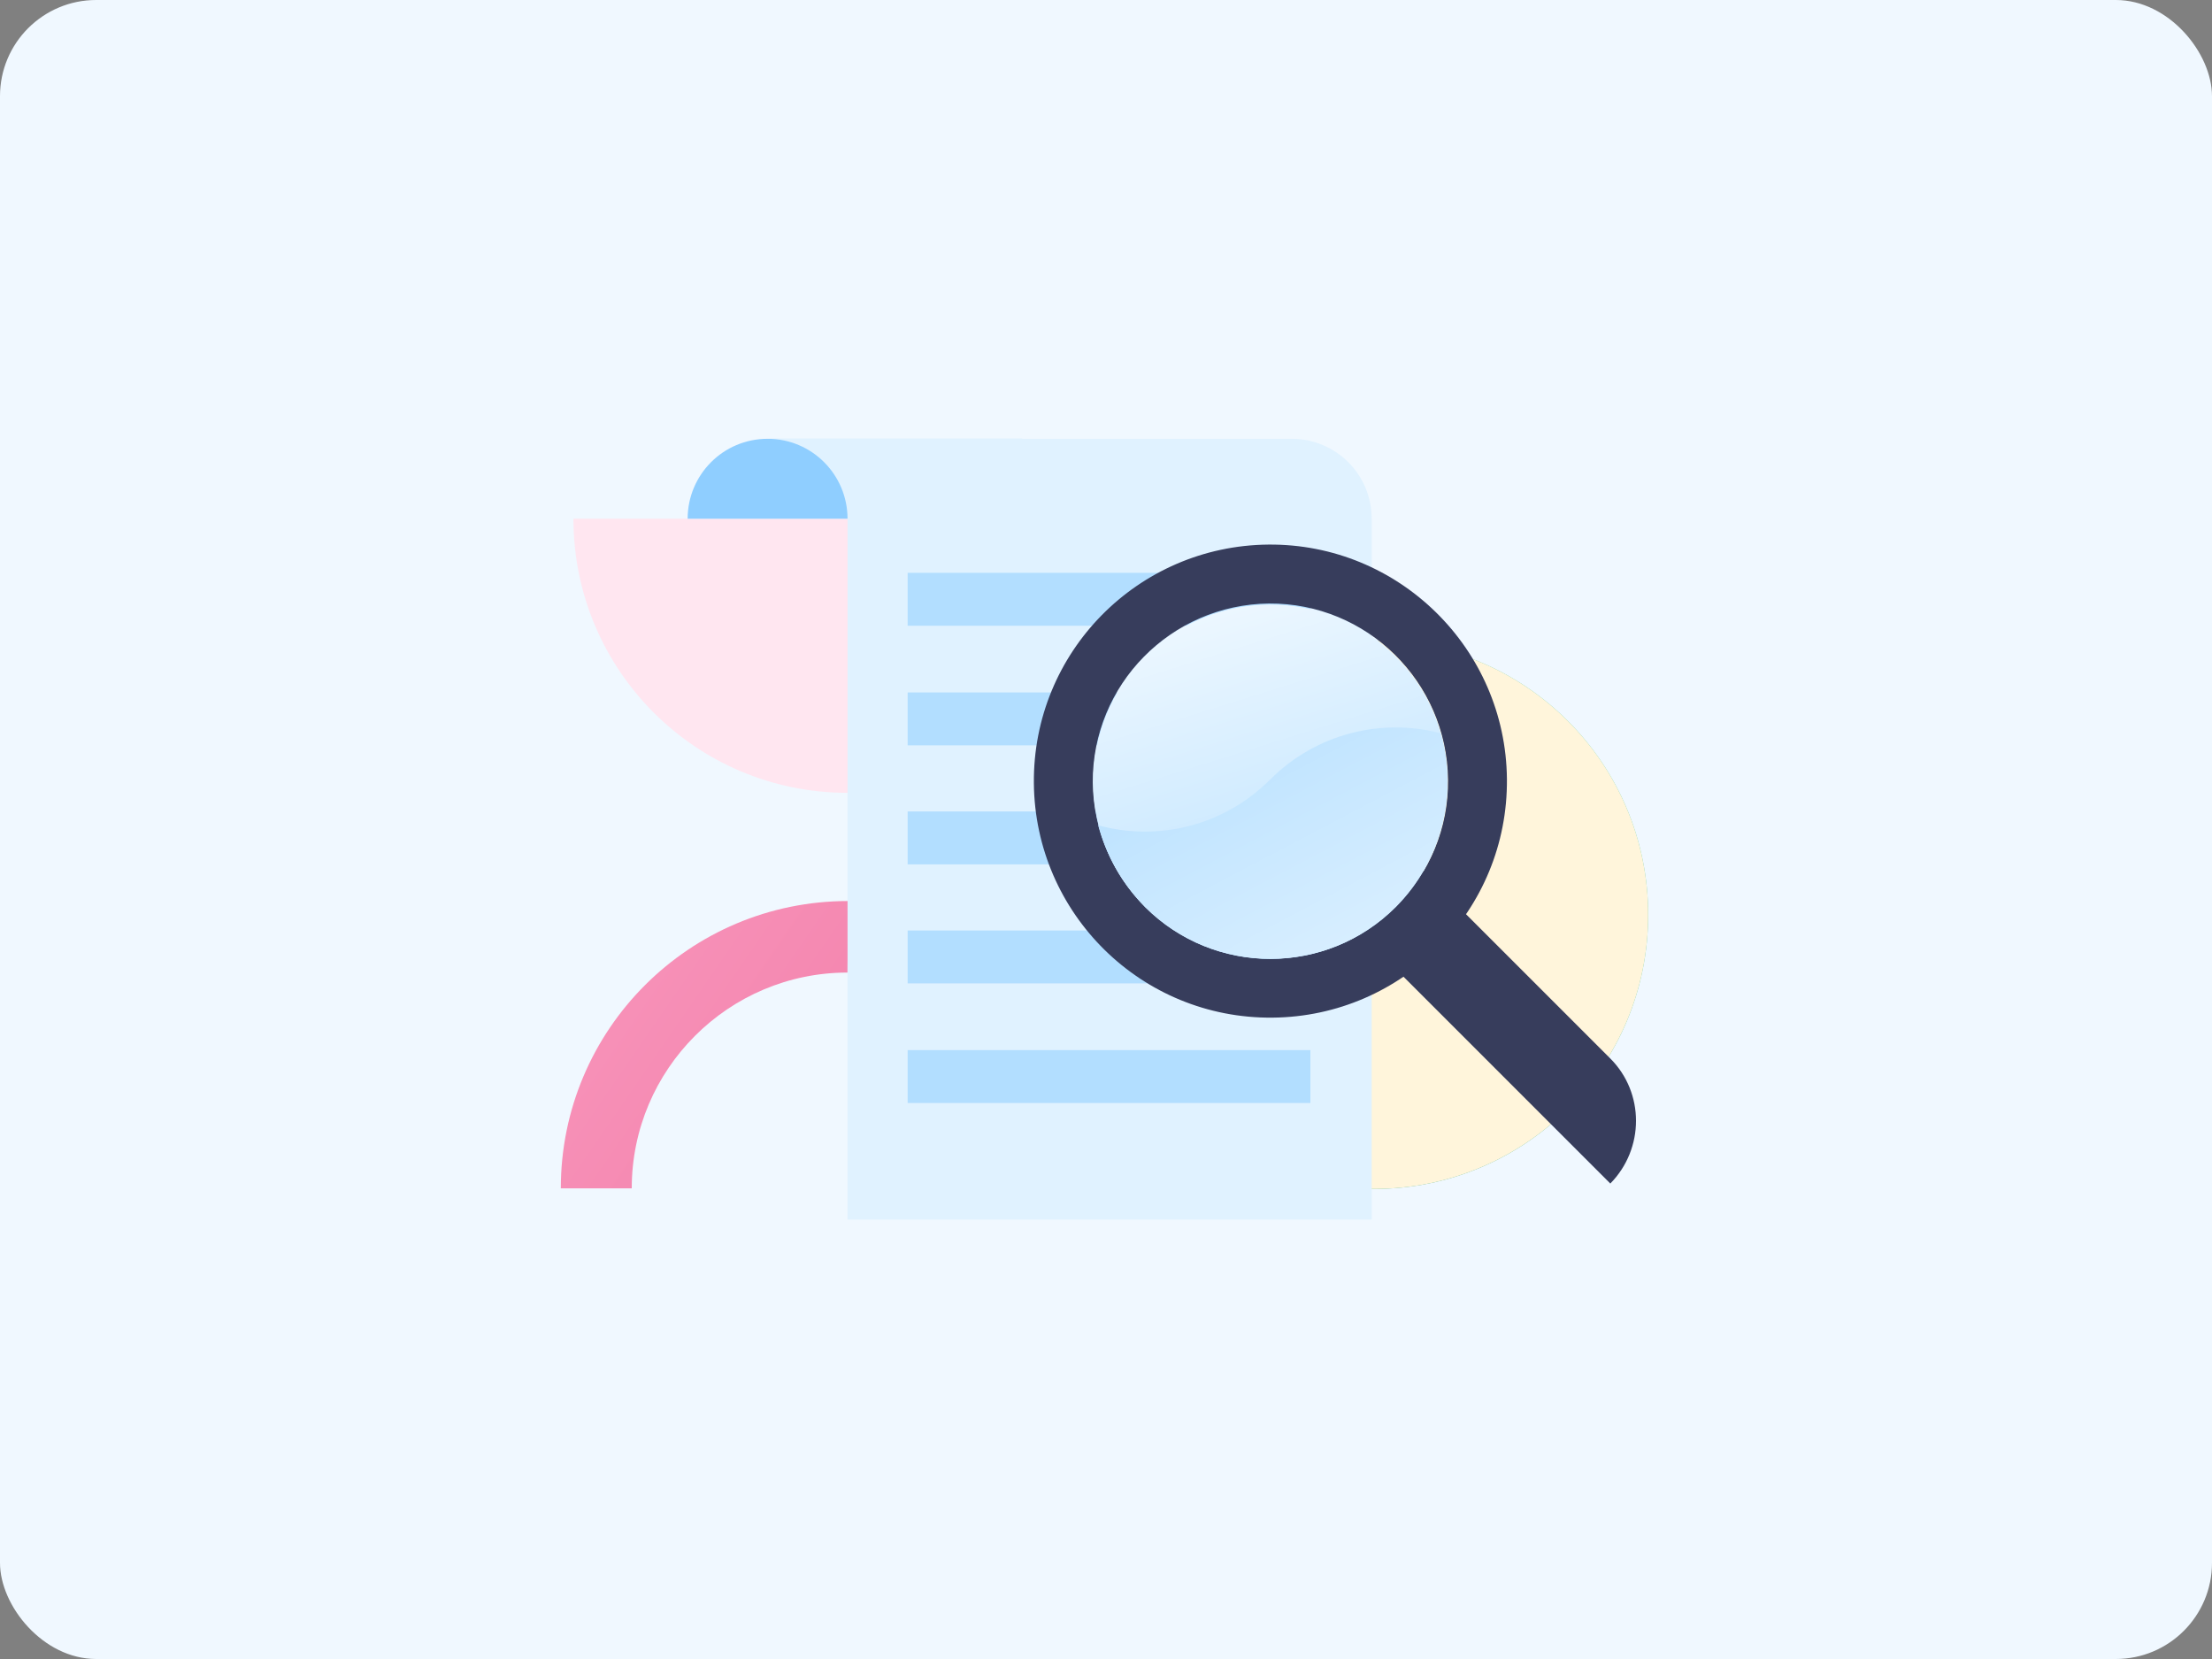 <svg width="368" height="276" viewBox="0 0 368 276" fill="none" xmlns="http://www.w3.org/2000/svg">
<rect x="0" y="0" width="368" height="276" fill="#808080" stroke="none"/>
<rect width="368" height="276" rx="16" fill="#F0F8FF"/>
<path d="M141.1 149.9C114.7 149.9 93.3 171.3 93.3 197.7H105.1C105.1 177.9 121.2 161.8 141 161.8L141.1 149.9Z" fill="url(#paint0_linear)"/>
<path d="M228.6 197.8C253.784 197.8 274.2 177.384 274.2 152.2C274.2 127.015 253.784 106.6 228.6 106.6C203.416 106.6 183 127.015 183 152.2C183 177.384 203.416 197.8 228.6 197.8Z" fill="url(#paint1_linear)"/>
<path d="M186.6 86.3C186.6 111.5 166.2 131.9 141 131.9C115.8 131.9 95.4 111.5 95.4 86.3H186.6Z" fill="#FFE6F0"/>
<path d="M228.6 197.8C253.784 197.8 274.2 177.384 274.2 152.2C274.2 127.015 253.784 106.6 228.6 106.6C203.416 106.6 183 127.015 183 152.2C183 177.384 203.416 197.8 228.6 197.8Z" fill="#FFF5DB"/>
<path d="M170.3 73H127.7C120.3 73 114.4 79 114.4 86.3H135.1H157C157 79 162.9 73 170.3 73Z" fill="#8FCEFF"/>
<path d="M228.2 202.9V147.6V86.3C228.2 78.9 222.2 73 214.9 73H141H127.7C135.1 73 141 79 141 86.3V147.6V202.9H228.2Z" fill="#E0F2FF"/>
<path d="M218 95.3H151V104.1H218V95.3Z" fill="#B2DEFF"/>
<path d="M218 135H151V143.8H218V135Z" fill="#B2DEFF"/>
<path d="M218 154.8H151V163.6H218V154.8Z" fill="#B2DEFF"/>
<path d="M218 174.7H151V183.5H218V174.7Z" fill="#B2DEFF"/>
<path d="M218 115.2H151V124H218V115.2Z" fill="#B2DEFF"/>
<path d="M267.9 196.9L225.4 154.4L235.8 144L267.9 176.1C273.6 181.8 273.6 191.1 267.9 196.9Z" fill="#373D5C"/>
<path d="M211 90.6C189.3 90.8 171.8 108.5 172 130.3C172.2 152 189.9 169.5 211.7 169.3C233.4 169.1 250.9 151.4 250.7 129.6C250.5 107.9 232.7 90.4 211 90.6ZM211.6 159.5C195.3 159.6 182 146.5 181.8 130.2C181.7 113.9 194.8 100.6 211.1 100.4C227.4 100.3 240.7 113.4 240.9 129.7C241.1 146 227.9 159.3 211.6 159.5Z" fill="#373D5C"/>
<path d="M232.2 150.9C220.7 162.4 202 162.4 190.5 150.9C179 139.4 179 120.7 190.5 109.2C202 97.7 220.7 97.7 232.2 109.2C243.7 120.7 243.7 139.3 232.2 150.9Z" fill="url(#paint2_linear)"/>
<path d="M190.5 150.9C202 162.4 220.7 162.4 232.2 150.9C240 143.1 242.5 131.9 239.7 122C229.9 119.4 219 122 211.3 129.7C203.5 137.5 192.5 140 182.7 137.3C184 142.2 186.6 146.9 190.5 150.9Z" fill="url(#paint3_linear)"/>
<defs>
<linearGradient id="paint0_linear" x1="30.985" y1="114.488" x2="168.198" y2="208.973" gradientUnits="userSpaceOnUse">
<stop stop-color="#FFADCE"/>
<stop offset="1" stop-color="#F078A4"/>
</linearGradient>
<linearGradient id="paint1_linear" x1="227.061" y1="153.183" x2="311.014" y2="96.311" gradientUnits="userSpaceOnUse">
<stop stop-color="#52B287"/>
<stop offset="0.999" stop-color="#81E6B7"/>
</linearGradient>
<linearGradient id="paint2_linear" x1="223.278" y1="168.081" x2="195.755" y2="80.243" gradientUnits="userSpaceOnUse">
<stop stop-color="#B2DEFF"/>
<stop offset="0.999" stop-color="white"/>
</linearGradient>
<linearGradient id="paint3_linear" x1="198.994" y1="107.194" x2="252.868" y2="209.672" gradientUnits="userSpaceOnUse">
<stop stop-color="#B2DEFF"/>
<stop offset="0.999" stop-color="white"/>
</linearGradient>
</defs>
</svg>
